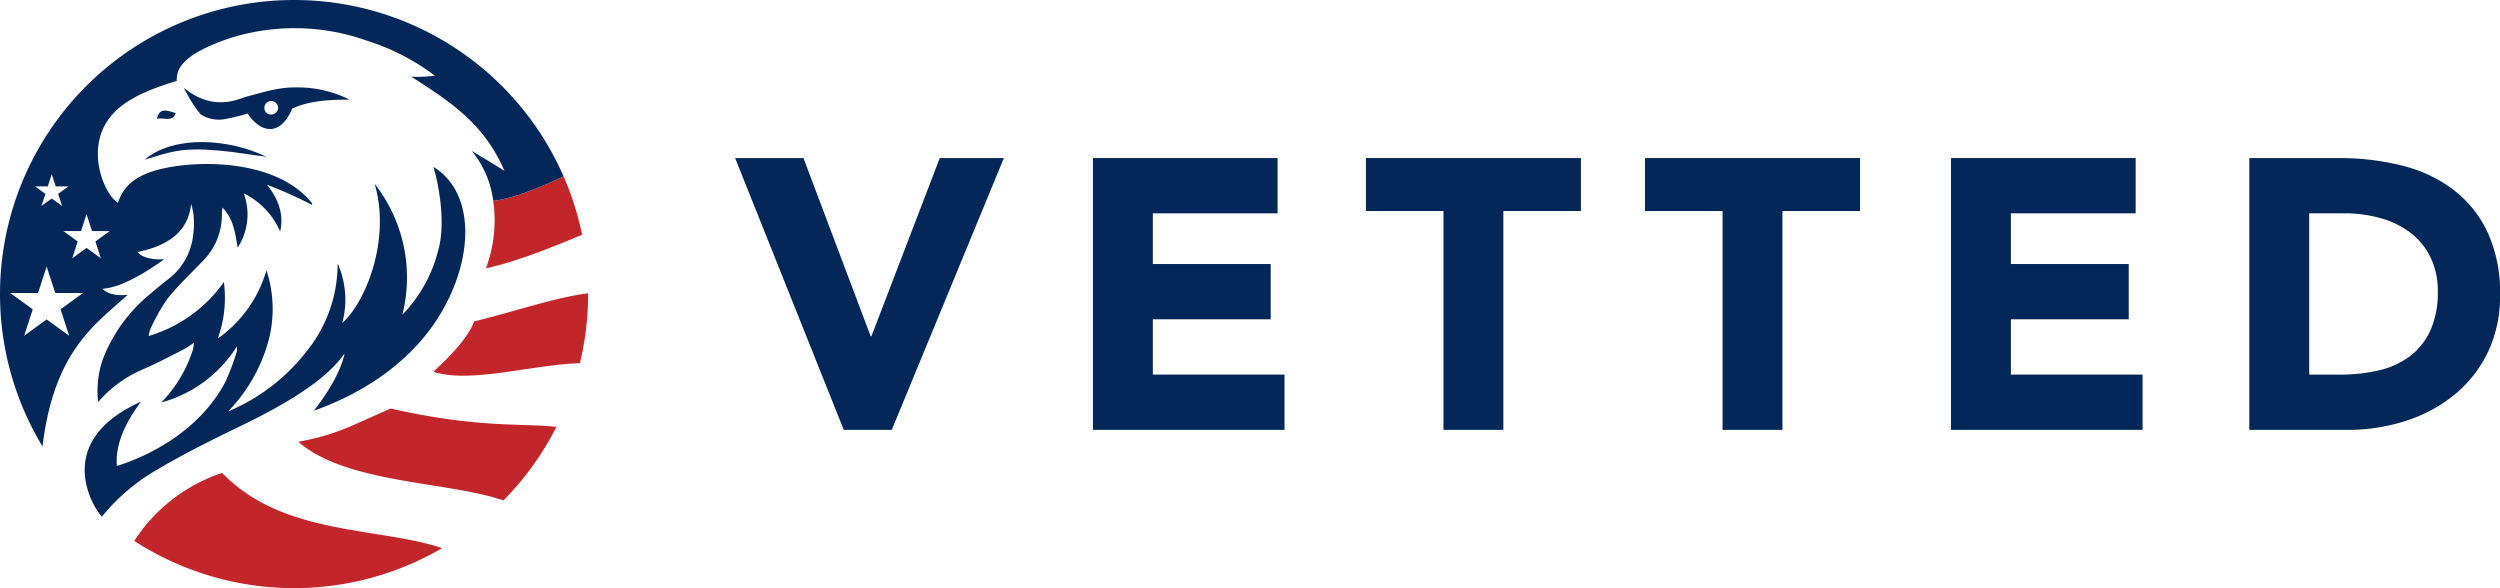 <?xml version="1.0" encoding="UTF-8"?> <svg xmlns="http://www.w3.org/2000/svg" xmlns:xlink="http://www.w3.org/1999/xlink" width="412.63" height="97.073" viewBox="0 0 412.63 97.073"><defs><clipPath id="clip-path"><path id="Path_15" data-name="Path 15" d="M0,63.17H412.63V-33.9H0Z" transform="translate(0 33.903)" fill="none"></path></clipPath></defs><g id="Group_16" data-name="Group 16" transform="translate(0 33.903)"><g id="Group_1" data-name="Group 1" transform="translate(121.335 -7.816)"><path id="Path_1" data-name="Path 1" d="M0,0H11.278L22.368,29.4H22.5L33.775,0H44.358L25.852,44.864h-7.92Z" fill="#042759"></path></g><g id="Group_2" data-name="Group 2" transform="translate(180.392 -7.816)"><path id="Path_2" data-name="Path 2" d="M0,0H30.479V9.125H9.884v8.364H29.337v9.125H9.884v9.125H31.619v9.125H0Z" fill="#042759"></path></g><g id="Group_3" data-name="Group 3" transform="translate(225.445 -7.816)"><path id="Path_3" data-name="Path 3" d="M8.331,5.69h-12.8V-3.054H31.016V5.69h-12.8V41.81H8.331Z" transform="translate(4.471 3.054)" fill="#042759"></path></g><g id="Group_4" data-name="Group 4" transform="translate(271.514 -7.816)"><path id="Path_4" data-name="Path 4" d="M8.329,5.69H-4.47V-3.054H31.014V5.69h-12.8V41.81H8.329Z" transform="translate(4.47 3.054)" fill="#042759"></path></g><g id="Group_5" data-name="Group 5" transform="translate(322.016 -7.816)"><path id="Path_5" data-name="Path 5" d="M0,0H30.479V9.125H9.884v8.364H29.337v9.125H9.884v9.125H31.619v9.125H0Z" fill="#042759"></path></g><g id="Group_15" data-name="Group 15" transform="translate(0 -33.903)" clip-path="url(#clip-path)"><g id="Group_6" data-name="Group 6" transform="translate(371.252 26.087)"><path id="Path_6" data-name="Path 6" d="M0,0H14.829A42.229,42.229,0,0,1,25.062,1.205,23.494,23.494,0,0,1,33.523,5.1a19.174,19.174,0,0,1,5.735,7A23.532,23.532,0,0,1,41.38,22.56a21.337,21.337,0,0,1-2.059,9.6,20.682,20.682,0,0,1-5.546,6.972,24.5,24.5,0,0,1-8.049,4.278,31.272,31.272,0,0,1-9.566,1.457H0ZM9.887,35.739h5.131a27.5,27.5,0,0,0,6.368-.7,13.618,13.618,0,0,0,5.1-2.311,11.142,11.142,0,0,0,3.39-4.246,15.041,15.041,0,0,0,1.234-6.431,12.533,12.533,0,0,0-1.234-5.735,11.483,11.483,0,0,0-3.327-4.026,14.653,14.653,0,0,0-4.91-2.377,21.857,21.857,0,0,0-5.924-.79H9.887Z" fill="#042759"></path></g><g id="Group_7" data-name="Group 7" transform="translate(80.208 29.117)"><path id="Path_7" data-name="Path 7" d="M10.326,6.266C4.067,8.892-1.37,10.936-5.542,11.8A22.742,22.742,0,0,0-4.345.654C-1.213.388,3.62-1.636,7.268-3.363a47.772,47.772,0,0,1,3.058,9.629" transform="translate(5.542 3.363)" fill="#c2262a"></path></g><g id="Group_8" data-name="Group 8" transform="translate(22.165 78.056)"><path id="Path_8" data-name="Path 8" d="M9.443,0A27.5,27.5,0,0,0-5.068,11.224a48.529,48.529,0,0,0,50.817,1.188C35.218,8.9,19.4,10.371,9.443,0" transform="translate(5.068)" fill="#c2262a"></path></g><g id="Group_9" data-name="Group 9" transform="translate(71.539 48.407)"><path id="Path_9" data-name="Path 9" d="M4.375,3.022c-1.217,3.361-5.718,7.313-6.723,8.3,5.953,2.021,16.676-1.234,24.169-1.4A48.35,48.35,0,0,0,23.178-1.5v-.123c-5.669.742-11.691,2.906-18.8,4.644" transform="translate(2.348 1.622)" fill="#c2262a"></path></g><g id="Group_10" data-name="Group 10" transform="translate(49.24 67.43)"><path id="Path_10" data-name="Path 10" d="M9.913,0C2.981,3.021,1.025,4.3-5.32,5.489c7.968,6.932,24.464,6.477,33.855,9.678A48.634,48.634,0,0,0,37.282,3.029C31.905,2.394,24.469,3.3,9.913,0" transform="translate(5.32)" fill="#c2262a"></path></g><g id="Group_11" data-name="Group 11" transform="translate(25.888 18.243)"><path id="Path_11" data-name="Path 11" d="M0,.872c1.369-.2,2.534.636,3.118-.922C1.532-.528.5-.967,0,.872" transform="translate(0 0.468)" fill="#042759"></path></g><g id="Group_12" data-name="Group 12" transform="translate(23.841 23.447)"><path id="Path_12" data-name="Path 12" d="M13.084,1.573c-6.01-2.895-15.052-3.714-20.106.5C-2.784.814-1.1,0,5.253.556c2.823.246,5.621.764,7.831,1.016" transform="translate(7.022 0.844)" fill="#042759"></path></g><g id="Group_13" data-name="Group 13" transform="translate(30.349 14.425)"><path id="Path_13" data-name="Path 13" d="M6.7,1C5.594,1.3,1.316,3.589-3.594-.471A22.264,22.264,0,0,0-.851,3.887a5.492,5.492,0,0,0,4.209.77,36.354,36.354,0,0,0,3.57-.873C9.46,7.472,12.6,7.12,14.273,2.954c2.966-1.343,6.268-1.463,9.475-1.472A18.831,18.831,0,0,0,15.072-.534C12.16-.611,9.5.262,6.7,1m3.336,2.663A1.142,1.142,0,0,1,10.47,1.76a1.162,1.162,0,0,1,1.5,1.168,1.189,1.189,0,0,1-1.938.739" transform="translate(3.594 0.539)" fill="#042759"></path></g><g id="Group_14" data-name="Group 14" transform="translate(0.001 0)"><path id="Path_14" data-name="Path 14" d="M31.579,0A48.542,48.542,0,0,0-9.93,73.683c1.887-15.759,8.7-20.16,14.073-25.022-2.394.226-3.513-.335-4.177-1,3.427-.2,8.063-3.333,10.2-4.879-2.136.169-3.828-.4-4.427-1.188,6.866-1.377,8.518-4.853,8.862-7.948a11.325,11.325,0,0,1,.369,4.747,10.581,10.581,0,0,1-3.94,7.522c-1.065.816-2.11,1.672-3.115,2.545A25.932,25.932,0,0,0,.068,59.172a15.959,15.959,0,0,0-.816,7.19,20.172,20.172,0,0,1,7.485-5.443c2.259-.976,4.432-2.145,6.637-3.256.521-.266,1-.639,1.681-1.082a6.772,6.772,0,0,1-.16,1.12,21.962,21.962,0,0,1-5.225,8.727,21.264,21.264,0,0,0,12.47-9.248c.02.455.077.607.029.73a39.841,39.841,0,0,1-1.881,5.042c-5.52,10.614-17.85,13.9-17.944,13.95-.315-3.948,1.749-7.539,3.948-10.588-15.121,6.774-7.413,18.1-6.419,18.955a32.739,32.739,0,0,1,8.908-7.633c4.661-2.774,9.563-5.185,14.451-7.55C36.7,63.559,38.811,59.622,39.922,58.393c-.75,3.324-3.1,6.875-5.068,9.392,9.286-3.281,16.8-8.936,21.1-16.323,5.4-9.274,5.383-19.771-1.349-23.911,1.148,4.063,1.927,9.789.759,13.807a23.151,23.151,0,0,1-5.9,10.58,25.061,25.061,0,0,0-4.575-21.595c2.743,9.4-1.623,19.7-5.346,22.96a14.766,14.766,0,0,0-.762-9.827,23.078,23.078,0,0,1-5.317,14.757A32.079,32.079,0,0,1,20.7,67.908a27,27,0,0,0,6.431-10.855,20.3,20.3,0,0,0-.106-12.438,20.757,20.757,0,0,1-8.023,11.253,19.765,19.765,0,0,0,1-9.317A23.311,23.311,0,0,1,7.59,55.458a5.346,5.346,0,0,1,.238-1.045,31.764,31.764,0,0,1,2.812-5.042c1.727-2.173,3.788-4.1,5.715-6.125a10.772,10.772,0,0,0,3.316-8.1,6.507,6.507,0,0,1,.115-.885c1.87,2,2.1,4.312,2.488,6.611a9.974,9.974,0,0,0,1-8.965,12.6,12.6,0,0,1,6.021,6.316c.664-2.926-.366-5.483-2.173-7.725a68.438,68.438,0,0,1,7.453,3.336,1.079,1.079,0,0,0-.04-.266,2.264,2.264,0,0,0-.218-.312c-5.065-5.984-15.2-6.817-22.144-5.841-6.488.911-8.7,3.158-9.649,6.05C.781,32.535-2.1,26.837-.141,21.726c1.9-4.956,7.671-6.895,12.352-8.378.092-1.188-.358-3.994,8.893-7.081a35.462,35.462,0,0,1,22.439.427,37.071,37.071,0,0,1,11.29,5.8,21.555,21.555,0,0,1-3.926.157c6.886,4.349,12.135,7.986,15.4,15.53-1.8-1.111-3.608-2.193-5.4-3.287a16.232,16.232,0,0,1,3.55,8.235c3.135-.266,7.968-2.291,11.613-4.017A48.52,48.52,0,0,0,31.579,0M-9.057,30.76l.653-2,.65,2h2.107L-7.35,32l.65,2-1.7-1.237L-10.111,34l.653-2-1.7-1.237Zm3.525,24.661-3.717-2.7-3.717,2.7,1.42-4.366-3.717-2.7h4.593l1.42-4.366,1.42,4.366h4.593l-3.717,2.7Zm6.7-17.288L-1.2,39.854l.9,2.78L-2.66,40.916l-2.368,1.718.9-2.78-2.368-1.721h2.926l.9-2.78.9,2.78Z" transform="translate(16.948)" fill="#042759"></path></g></g></g></svg> 